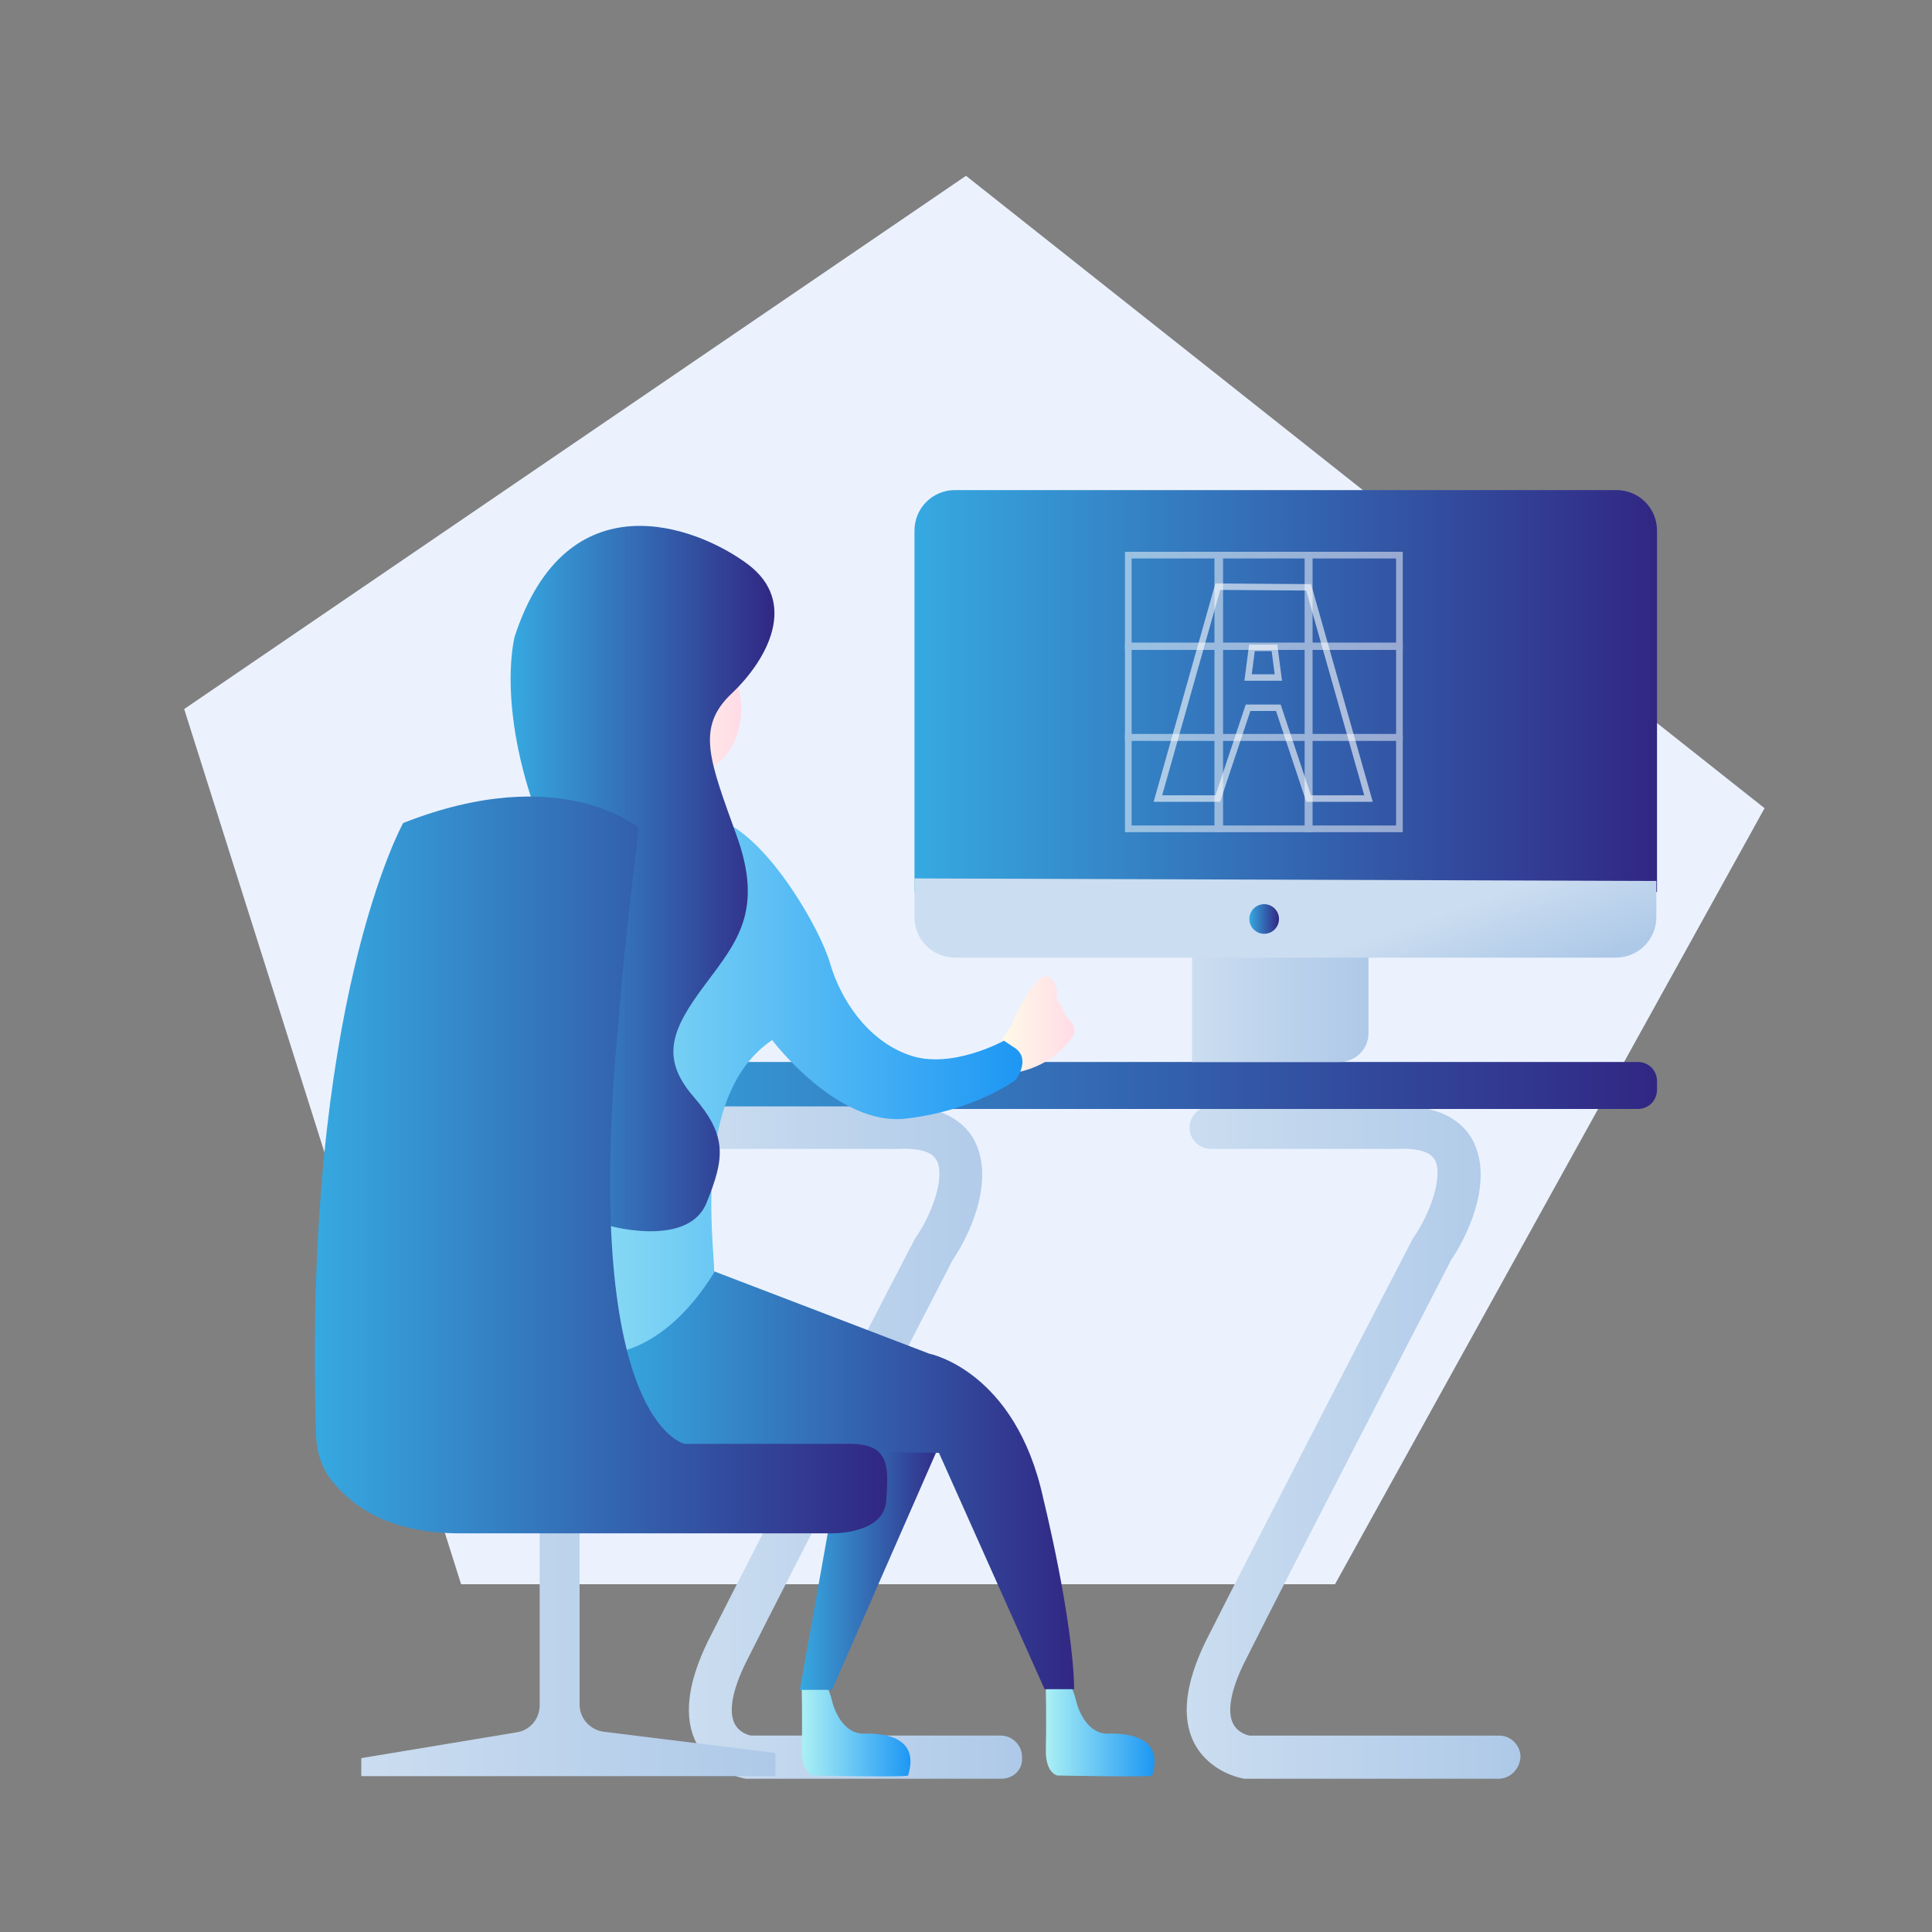 <?xml version="1.0" encoding="utf-8"?>
<!-- Generator: Adobe Illustrator 18.0.0, SVG Export Plug-In . SVG Version: 6.00 Build 0)  -->
<!DOCTYPE svg PUBLIC "-//W3C//DTD SVG 1.1//EN" "http://www.w3.org/Graphics/SVG/1.1/DTD/svg11.dtd">
<svg version="1.1" xmlns="http://www.w3.org/2000/svg" xmlns:xlink="http://www.w3.org/1999/xlink" x="0px" y="0px"
	 viewBox="0 0 300 300" enable-background="new 0 0 300 300" xml:space="preserve">
<rect x="0" y="0" width="300" height="300" fill="#808080" stroke="none"/>
<g id="Camada_1">
	<polygon fill="#EBF2FE" points="207.3,246 71.6,246 28.6,110.1 150,27.3 274,125.5 	"/>
	<g>
		
			<linearGradient id="SVGID_1_" gradientUnits="userSpaceOnUse" x1="491.193" y1="-297.015" x2="629.351" y2="-297.015" gradientTransform="matrix(0.375 0 0 -0.375 0 112.5)">
			<stop  offset="0" style="stop-color:#CBDDF0"/>
			<stop  offset="1" style="stop-color:#AEC9E8"/>
		</linearGradient>
		<path fill="url(#SVGID_1_)" d="M232.7,276.2h-39.1c-0.2,0-0.3,0-0.4,0c-0.5-0.1-5.2-0.9-7.7-5.4c-2.1-4-1.5-9.3,1.7-15.9
			c7.4-14.7,31.9-62.1,32.2-62.6c0.1-0.1,0.1-0.2,0.2-0.3c2.6-3.8,4.5-9.5,3.2-11.9c-0.9-1.6-3.7-1.8-5.9-1.7c0,0-0.1,0-0.2,0H188
			c-1.8,0-3.3-1.5-3.3-3.3c0-1.8,1.5-3.3,3.3-3.3h28.6c7.3-0.3,10.6,2.6,12,5.1c3.1,5.6,0.2,13.6-3.3,18.8
			c-1.6,3.2-24.9,48.1-32,62.3c-2.2,4.4-2.8,7.8-1.8,9.7c0.7,1.3,2,1.7,2.5,1.8h38.8c1.8,0,3.3,1.5,3.3,3.3
			C236,274.7,234.5,276.2,232.7,276.2z"/>
	</g>
	<g>
		
			<line fill="none" stroke="#FFFFFF" stroke-width="1.506" stroke-miterlimit="10" x1="-159.9" y1="275.6" x2="-220.9" y2="275.6"/>
		
			<line fill="none" stroke="#FFFFFF" stroke-width="1.506" stroke-miterlimit="10" x1="-159.9" y1="282.5" x2="-220.9" y2="282.5"/>
		
			<line fill="none" stroke="#FFFFFF" stroke-width="1.506" stroke-miterlimit="10" x1="-159.9" y1="289.4" x2="-220.9" y2="289.4"/>
		<ellipse fill="#EBF2FE" cx="-256.3" cy="137.3" rx="122" ry="123.8"/>
		<g>
			<g>
				<defs>
					<ellipse id="SVGID_2_" cx="-256.3" cy="137.3" rx="122" ry="123.8"/>
				</defs>
				<clipPath id="SVGID_3_">
					<use xlink:href="#SVGID_2_"  overflow="visible"/>
				</clipPath>
				<g clip-path="url(#SVGID_3_)">
					
						<linearGradient id="SVGID_4_" gradientUnits="userSpaceOnUse" x1="3169.14" y1="-68.855" x2="3227.279" y2="-68.855" gradientTransform="matrix(-0.375 0 0 -0.375 1044.915 112.5)">
						<stop  offset="0" style="stop-color:#FFF9E7"/>
						<stop  offset="1" style="stop-color:#FFDCE7"/>
					</linearGradient>
					<path fill="url(#SVGID_4_)" d="M-154.6,152.1c0,0,9.1,0.9,11.1-11.9c0-4.4-1.6-12.3-8.1-10.1c-1.6,0.6-1.6,0.6-1.6,0.6
						s1.5-6.3,0.5-6.6c-1-0.4-2.1-0.8-3.6,1.8s-6,10-6.7,11c-0.7,0.9-2.4,5.2-2.2,9.3C-165.1,150.4-160.8,154.3-154.6,152.1z"/>
					
						<linearGradient id="SVGID_5_" gradientUnits="userSpaceOnUse" x1="3506.015" y1="60.45" x2="3577.315" y2="60.45" gradientTransform="matrix(-0.375 0 0 -0.375 1044.915 112.5)">
						<stop  offset="0" style="stop-color:#FFF9E7"/>
						<stop  offset="1" style="stop-color:#FFDCE7"/>
					</linearGradient>
					<path fill="url(#SVGID_5_)" d="M-296.5,89.1c0,0,16.4-7.4,17.6-19.3c3.9,7.9,3.9,7.9,3.9,7.9s4.5,20.1,5.1,20.4
						c0.7,0.3-6.1,11.8-6.1,11.8L-296.5,89.1z"/>
					
						<linearGradient id="SVGID_6_" gradientUnits="userSpaceOnUse" x1="3337.708" y1="-122.915" x2="3652.769" y2="-122.915" gradientTransform="matrix(-0.375 0 0 -0.375 1044.915 112.5)">
						<stop  offset="0" style="stop-color:#36A9E1"/>
						<stop  offset="1" style="stop-color:#312783"/>
					</linearGradient>
					<path fill="url(#SVGID_6_)" d="M-271.6,107.4c0,0-10.4-12-12.1-19.6c-1.5-5.2,0-8.4,0-8.4s-25.4,8.4-39.5,51.6
						c-6.8,24.9,8.7,88.2,12.6,95.7c12.3,4.5,45.5,16.8,98.3,8c12.1-24.6,5.7-115.5-31.8-134.6
						C-250.1,105.9-254.4,111.6-271.6,107.4z"/>
					
						<linearGradient id="SVGID_7_" gradientUnits="userSpaceOnUse" x1="3469.507" y1="-488.111" x2="3621.982" y2="-488.111" gradientTransform="matrix(-0.375 0 0 -0.375 1044.915 112.5)">
						<stop  offset="0" style="stop-color:#36A9E1"/>
						<stop  offset="1" style="stop-color:#312783"/>
					</linearGradient>
					<path fill="url(#SVGID_7_)" d="M-292.9,321.6c0,0-4.2-62.9-15.3-81.6c-2.4-13.4-5.2-21.3-5.2-21.3s20.3,12.5,43.5,12.5
						c8,17.2,33.3,47.2-15.6,139.5c-6,3.6-9.7,0-9.7,0S-292.1,331.8-292.9,321.6z"/>
					
						<linearGradient id="SVGID_8_" gradientUnits="userSpaceOnUse" x1="3341.586" y1="-195.758" x2="3493.831" y2="-195.758" gradientTransform="matrix(-0.371 5.572500e-02 -5.572500e-02 -0.371 1027.604 29.905)">
						<stop  offset="0" style="stop-color:#36A9E1"/>
						<stop  offset="1" style="stop-color:#312783"/>
					</linearGradient>
					<path fill="url(#SVGID_8_)" d="M-233.2,320c0,0-13.3-61.6-27.1-78.3c-4.3-12.9-8.2-20.3-8.2-20.3s21.9,9.3,44.8,5.8
						c10.5,15.8,39.9,41.6,5.1,140.4c-5.5,4.4-9.6,1.5-9.6,1.5S-231,329.8-233.2,320z"/>
					
						<linearGradient id="SVGID_9_" gradientUnits="userSpaceOnUse" x1="3476.958" y1="156.65" x2="3619.675" y2="140.505" gradientTransform="matrix(-0.375 0 0 -0.375 1044.915 112.5)">
						<stop  offset="0" style="stop-color:#36A9E1"/>
						<stop  offset="1" style="stop-color:#312783"/>
					</linearGradient>
					<path fill="url(#SVGID_9_)" d="M-278.9,73.9c0,0-1.1-3.2-6.2-9.5c-5.1-6.3-11.6-9.3-4.9-17c6.7-7.8,22.9-17.3,40.5-2.8
						c1.7,1.7,1.4,10.5-5,10.3C-261,54.8-276,52.4-278.9,73.9z"/>
					
						<linearGradient id="SVGID_10_" gradientUnits="userSpaceOnUse" x1="3444.271" y1="148.936" x2="3542.84" y2="148.936" gradientTransform="matrix(-0.375 0 0 -0.375 1044.915 112.5)">
						<stop  offset="0" style="stop-color:#ABF0F4"/>
						<stop  offset="1" style="stop-color:#1D97F4"/>
					</linearGradient>
					<path fill="url(#SVGID_10_)" d="M-251.2,68.5c0,0,8.9-16.7,1.6-26.4c-5-4-7.6-4-7.6-4s-26-5-26.5,30.5c2.6,4,3.5,5.5,3.5,5.5
						S-261,79.9-251.2,68.5z"/>
					
						<linearGradient id="SVGID_11_" gradientUnits="userSpaceOnUse" x1="3203.34" y1="-69.008" x2="3417.44" y2="-69.008" gradientTransform="matrix(-0.375 0 0 -0.375 1044.915 112.5)">
						<stop  offset="0" style="stop-color:#36A9E1"/>
						<stop  offset="1" style="stop-color:#312783"/>
					</linearGradient>
					<path fill="url(#SVGID_11_)" d="M-164.4,141.2c0,0-23.6,15.5-49.8-14c-4-5.5-10.9-20.6-22.5-24c3.3,11.1,15.6,54.2,14.2,66.7
						c0,7.4,39.2,4.2,66.1-17.8C-156.4,152.1-165.1,153.7-164.4,141.2z"/>
					
						<linearGradient id="SVGID_12_" gradientUnits="userSpaceOnUse" x1="3502.24" y1="-101.832" x2="3675.959" y2="-101.832" gradientTransform="matrix(-0.375 0 0 -0.375 1044.915 112.5)">
						<stop  offset="0" style="stop-color:#36A9E1"/>
						<stop  offset="1" style="stop-color:#312783"/>
					</linearGradient>
					<path fill="url(#SVGID_12_)" d="M-269.9,162c0,0-13.4,36.5-36,40.3c-22.5,3.8-27-1.1-27.6-12.8c-0.6-11.8,0.1-56.5,19.9-84.3
						c7.7-7.9,27.1-14.7,33.2,9.1c0,0,3.3,12.9-4.2,24s-15,24.8-15,24.8s12.2-16.8,14.8-19.1c6.7-5.8,16.2-4.4,16.2-4.4
						S-283.6,151.5-269.9,162z"/>
					
						<linearGradient id="SVGID_13_" gradientUnits="userSpaceOnUse" x1="3459.44" y1="117.4" x2="3522.542" y2="117.4" gradientTransform="matrix(-0.375 0 0 -0.375 1044.915 112.5)">
						<stop  offset="0" style="stop-color:#FFF9E7"/>
						<stop  offset="1" style="stop-color:#FFDCE7"/>
					</linearGradient>
					<path fill="url(#SVGID_13_)" d="M-252.4,58.5c0,0-0.8,13.5,0,17.1c-12.5,4.9-17.2,5-17.2,5l-6-5.2c0,0-1.2-8.8,0.4-12.9
						c1.6-4.1,4.8-6.4,4.8-6.4S-264,59.7-252.4,58.5z"/>
					
						<linearGradient id="SVGID_14_" gradientUnits="userSpaceOnUse" x1="3441.258" y1="141.645" x2="3528.24" y2="141.645" gradientTransform="matrix(-0.375 0 0 -0.375 1044.915 112.5)">
						<stop  offset="0" style="stop-color:#36A9E1"/>
						<stop  offset="1" style="stop-color:#312783"/>
					</linearGradient>
					<path fill="url(#SVGID_14_)" d="M-250.6,58.5c0,0,5.7-2,5-7.5s-5-6.5-10-6.2c-5.1,0.4-21.9,6.5-22.5,29.1
						c1.3-3.3,2.1-9.2,4.3-11.4c2.2-2.2,3.2-6,3.3-7C-268.8,56.2-265,62.4-250.6,58.5z"/>
					
						<linearGradient id="SVGID_15_" gradientUnits="userSpaceOnUse" x1="3400.44" y1="53.429" x2="3530.299" y2="53.429" gradientTransform="matrix(-0.375 0 0 -0.375 1044.915 112.5)">
						<stop  offset="0" style="stop-color:#36A9E1"/>
						<stop  offset="1" style="stop-color:#312783"/>
					</linearGradient>
					<path fill="url(#SVGID_15_)" d="M-276.5,64.4c0,0-8.5,34.4,6,49.1c10.7,7.4,39.5,14.5,40.2-10.3c-1.7-4.4-8.2-6.8-12.1-10.8
						c-3.9-3.9-8.7-10.1-9.7-20.2c-0.4-1.4-2.3-1.1-3.3,0.8c-1.6,0.4-2.3,0.2-4.5-1.1c-2.2-1.2-5-2.3-7.2,0.3s-1.8,5.4-5.1,3.2
						C-275.5,73.4-276.5,67.2-276.5,64.4z"/>
				</g>
			</g>
		</g>
		<g>
			
				<linearGradient id="SVGID_16_" gradientUnits="userSpaceOnUse" x1="3296.44" y1="-306.75" x2="3568.54" y2="-306.75" gradientTransform="matrix(-0.375 0 0 -0.375 1044.915 112.5)">
				<stop  offset="0" style="stop-color:#D3F4F4"/>
				<stop  offset="1" style="stop-color:#60B0F4"/>
			</linearGradient>
			<path fill="url(#SVGID_16_)" d="M-275.7,294.6h84.5V160.5h-102V277C-293.3,286.8-285.4,294.6-275.7,294.6z"/>
			
				<linearGradient id="SVGID_17_" gradientUnits="userSpaceOnUse" x1="3440.218" y1="-524.031" x2="3281.154" y2="-405.704" gradientTransform="matrix(-0.375 0 0 -0.375 1044.915 112.5)">
				<stop  offset="0" style="stop-color:#60B0F4"/>
				<stop  offset="1" style="stop-color:#D3F4F4"/>
			</linearGradient>
			<path fill="url(#SVGID_17_)" d="M-275.8,294.6h101.2c9.9,0,17.9-8.1,17.9-18.1l0,0c0-0.6-0.5-1-1-1h-99c-0.3,0-0.6,0.2-0.7,0.5
				C-258.2,279.2-262.4,295.7-275.8,294.6z"/>
			
				<linearGradient id="SVGID_18_" gradientUnits="userSpaceOnUse" x1="3274.74" y1="-117.95" x2="3586.541" y2="-117.95" gradientTransform="matrix(-0.375 0 0 -0.375 1044.915 112.5)">
				<stop  offset="0" style="stop-color:#36A9E1"/>
				<stop  offset="1" style="stop-color:#312783"/>
			</linearGradient>
			<path fill="url(#SVGID_18_)" d="M-296.3,160.5h109.5c2.1,0,3.7-1.6,3.7-3.7v0c0-2.1-1.7-3.7-3.7-3.7h-109.5
				c-2.1,0-3.7,1.6-3.7,3.7v0C-300.1,158.8-298.4,160.5-296.3,160.5z"/>
			
				<linearGradient id="SVGID_19_" gradientUnits="userSpaceOnUse" x1="3469.901" y1="-102.49" x2="3525.391" y2="-102.49" gradientTransform="matrix(-0.375 0 0 -0.375 1044.915 112.5)">
				<stop  offset="0" style="stop-color:#FFF9E7"/>
				<stop  offset="1" style="stop-color:#FFDCE7"/>
			</linearGradient>
			<path fill="url(#SVGID_19_)" d="M-275.5,143.5c0,0,4.5-5.8,10.3-3.1c5.8,2.7,10.5,6,8.4,16.3c-1.9,5.1-2.4,6.5-3.1,4.7
				c-0.7-1.7-1-5.2-1.8-6.3c-0.8-1.1-15.1,0.8-15.3-3.5S-275.5,143.5-275.5,143.5z"/>
		</g>
		<line fill="none" stroke="#FFFFFF" stroke-width="1.65" stroke-miterlimit="10" x1="-208.2" y1="253.5" x2="-275" y2="253.5"/>
		<g>
			
				<line opacity="0.5" fill="none" stroke="#FFFFFF" stroke-width="1.656" stroke-miterlimit="10" enable-background="new    " x1="-267.6" y1="185.2" x2="-267.6" y2="253.8"/>
			
				<line opacity="0.5" fill="none" stroke="#FFFFFF" stroke-width="1.656" stroke-miterlimit="10" enable-background="new    " x1="-260.2" y1="185.2" x2="-260.2" y2="253.8"/>
			
				<line opacity="0.5" fill="none" stroke="#FFFFFF" stroke-width="1.656" stroke-miterlimit="10" enable-background="new    " x1="-275" y1="185.2" x2="-275" y2="253.8"/>
			
				<line opacity="0.5" fill="none" stroke="#FFFFFF" stroke-width="1.656" stroke-miterlimit="10" enable-background="new    " x1="-252.8" y1="185.2" x2="-252.8" y2="253.8"/>
			
				<line opacity="0.5" fill="none" stroke="#FFFFFF" stroke-width="1.656" stroke-miterlimit="10" enable-background="new    " x1="-245.3" y1="185.2" x2="-245.3" y2="253.8"/>
			
				<line opacity="0.5" fill="none" stroke="#FFFFFF" stroke-width="1.656" stroke-miterlimit="10" enable-background="new    " x1="-237.9" y1="185.2" x2="-237.9" y2="253.8"/>
			
				<line opacity="0.5" fill="none" stroke="#FFFFFF" stroke-width="1.656" stroke-miterlimit="10" enable-background="new    " x1="-230.4" y1="185.2" x2="-230.4" y2="253.8"/>
			
				<line opacity="0.5" fill="none" stroke="#FFFFFF" stroke-width="1.656" stroke-miterlimit="10" enable-background="new    " x1="-223" y1="185.2" x2="-223" y2="253.8"/>
			
				<line opacity="0.5" fill="none" stroke="#FFFFFF" stroke-width="1.656" stroke-miterlimit="10" enable-background="new    " x1="-215.6" y1="185.2" x2="-215.6" y2="253.8"/>
			
				<line opacity="0.5" fill="none" stroke="#FFFFFF" stroke-width="1.656" stroke-miterlimit="10" enable-background="new    " x1="-208.2" y1="185.2" x2="-208.2" y2="253.8"/>
			
				<line opacity="0.5" fill="none" stroke="#FFFFFF" stroke-width="1.65" stroke-miterlimit="10" enable-background="new    " x1="-208.2" y1="215.8" x2="-275" y2="215.8"/>
			
				<line opacity="0.5" fill="none" stroke="#FFFFFF" stroke-width="1.65" stroke-miterlimit="10" enable-background="new    " x1="-208.2" y1="223.3" x2="-275" y2="223.3"/>
			
				<line opacity="0.5" fill="none" stroke="#FFFFFF" stroke-width="1.65" stroke-miterlimit="10" enable-background="new    " x1="-208.2" y1="208.3" x2="-275" y2="208.3"/>
			
				<line opacity="0.5" fill="none" stroke="#FFFFFF" stroke-width="1.65" stroke-miterlimit="10" enable-background="new    " x1="-208.2" y1="200.7" x2="-275" y2="200.7"/>
			
				<line opacity="0.5" fill="none" stroke="#FFFFFF" stroke-width="1.65" stroke-miterlimit="10" enable-background="new    " x1="-208.2" y1="193" x2="-275" y2="193"/>
			<path opacity="0.5" fill="none" stroke="#FFFFFF" stroke-width="1.65" stroke-miterlimit="10" enable-background="new    " d="
				M-275,193"/>
			<path opacity="0.5" fill="none" stroke="#FFFFFF" stroke-width="1.65" stroke-miterlimit="10" enable-background="new    " d="
				M-208.2,193"/>
			
				<line opacity="0.5" fill="none" stroke="#FFFFFF" stroke-width="1.65" stroke-miterlimit="10" enable-background="new    " x1="-208.2" y1="185.3" x2="-275" y2="185.3"/>
			
				<line opacity="0.5" fill="none" stroke="#FFFFFF" stroke-width="1.65" stroke-miterlimit="10" enable-background="new    " x1="-208.2" y1="230.9" x2="-275" y2="230.9"/>
			
				<line opacity="0.5" fill="none" stroke="#FFFFFF" stroke-width="1.65" stroke-miterlimit="10" enable-background="new    " x1="-208.2" y1="238.4" x2="-275" y2="238.4"/>
			
				<line opacity="0.5" fill="none" stroke="#FFFFFF" stroke-width="1.65" stroke-miterlimit="10" enable-background="new    " x1="-208.2" y1="246" x2="-275" y2="246"/>
			<g opacity="0.5">
				
					<polygon opacity="0.6" fill="none" stroke="#FFFFFF" stroke-width="5.822" stroke-miterlimit="10" enable-background="new    " points="
					-267.6,246 -252.8,193 -230.4,193.2 -215.6,246 -230.4,246 -237.9,223.3 -245.3,223.3 -252.8,246 				"/>
				
					<polygon opacity="0.6" fill="none" stroke="#FFFFFF" stroke-width="5.822" stroke-miterlimit="10" enable-background="new    " points="
					-245.3,215.8 -244.4,208.3 -238.8,208.3 -237.9,215.8 				"/>
			</g>
		</g>
		<g>
			
				<line opacity="0.5" fill="none" stroke="#FFFFFF" stroke-width="1.656" stroke-miterlimit="10" enable-background="new    " x1="-267.6" y1="185.2" x2="-267.6" y2="253.8"/>
			
				<line opacity="0.5" fill="none" stroke="#FFFFFF" stroke-width="1.656" stroke-miterlimit="10" enable-background="new    " x1="-260.2" y1="185.2" x2="-260.2" y2="253.8"/>
			
				<line opacity="0.5" fill="none" stroke="#FFFFFF" stroke-width="1.656" stroke-miterlimit="10" enable-background="new    " x1="-275" y1="185.2" x2="-275" y2="253.8"/>
			
				<line opacity="0.5" fill="none" stroke="#FFFFFF" stroke-width="1.656" stroke-miterlimit="10" enable-background="new    " x1="-252.8" y1="185.2" x2="-252.8" y2="253.8"/>
			
				<line opacity="0.5" fill="none" stroke="#FFFFFF" stroke-width="1.656" stroke-miterlimit="10" enable-background="new    " x1="-245.3" y1="185.2" x2="-245.3" y2="253.8"/>
			
				<line opacity="0.5" fill="none" stroke="#FFFFFF" stroke-width="1.656" stroke-miterlimit="10" enable-background="new    " x1="-237.9" y1="185.2" x2="-237.9" y2="253.8"/>
			
				<line opacity="0.5" fill="none" stroke="#FFFFFF" stroke-width="1.656" stroke-miterlimit="10" enable-background="new    " x1="-230.4" y1="185.2" x2="-230.4" y2="253.8"/>
			
				<line opacity="0.5" fill="none" stroke="#FFFFFF" stroke-width="1.656" stroke-miterlimit="10" enable-background="new    " x1="-223" y1="185.2" x2="-223" y2="253.8"/>
			
				<line opacity="0.5" fill="none" stroke="#FFFFFF" stroke-width="1.656" stroke-miterlimit="10" enable-background="new    " x1="-215.6" y1="185.2" x2="-215.6" y2="253.8"/>
			
				<line opacity="0.5" fill="none" stroke="#FFFFFF" stroke-width="1.656" stroke-miterlimit="10" enable-background="new    " x1="-208.2" y1="185.2" x2="-208.2" y2="253.8"/>
			
				<line opacity="0.5" fill="none" stroke="#FFFFFF" stroke-width="1.65" stroke-miterlimit="10" enable-background="new    " x1="-208.2" y1="215.8" x2="-275" y2="215.8"/>
			
				<line opacity="0.5" fill="none" stroke="#FFFFFF" stroke-width="1.65" stroke-miterlimit="10" enable-background="new    " x1="-208.2" y1="223.3" x2="-275" y2="223.3"/>
			
				<line opacity="0.5" fill="none" stroke="#FFFFFF" stroke-width="1.65" stroke-miterlimit="10" enable-background="new    " x1="-208.2" y1="208.3" x2="-275" y2="208.3"/>
			
				<line opacity="0.5" fill="none" stroke="#FFFFFF" stroke-width="1.65" stroke-miterlimit="10" enable-background="new    " x1="-208.2" y1="200.7" x2="-275" y2="200.7"/>
			
				<line opacity="0.5" fill="none" stroke="#FFFFFF" stroke-width="1.65" stroke-miterlimit="10" enable-background="new    " x1="-208.2" y1="193" x2="-275" y2="193"/>
			<path opacity="0.5" fill="none" stroke="#FFFFFF" stroke-width="1.65" stroke-miterlimit="10" enable-background="new    " d="
				M-275,193"/>
			<path opacity="0.5" fill="none" stroke="#FFFFFF" stroke-width="1.65" stroke-miterlimit="10" enable-background="new    " d="
				M-208.2,193"/>
			
				<line opacity="0.5" fill="none" stroke="#FFFFFF" stroke-width="1.65" stroke-miterlimit="10" enable-background="new    " x1="-208.2" y1="185.3" x2="-275" y2="185.3"/>
			
				<line opacity="0.5" fill="none" stroke="#FFFFFF" stroke-width="1.65" stroke-miterlimit="10" enable-background="new    " x1="-208.2" y1="230.9" x2="-275" y2="230.9"/>
			
				<line opacity="0.5" fill="none" stroke="#FFFFFF" stroke-width="1.65" stroke-miterlimit="10" enable-background="new    " x1="-208.2" y1="238.4" x2="-275" y2="238.4"/>
			
				<line opacity="0.5" fill="none" stroke="#FFFFFF" stroke-width="1.65" stroke-miterlimit="10" enable-background="new    " x1="-208.2" y1="246" x2="-275" y2="246"/>
			<g opacity="0.5">
				
					<polygon opacity="0.6" fill="none" stroke="#FFFFFF" stroke-width="5.822" stroke-miterlimit="10" enable-background="new    " points="
					-267.6,246 -252.8,193 -230.4,193.2 -215.6,246 -230.4,246 -237.9,223.3 -245.3,223.3 -252.8,246 				"/>
				
					<polygon opacity="0.6" fill="none" stroke="#FFFFFF" stroke-width="5.822" stroke-miterlimit="10" enable-background="new    " points="
					-245.3,215.8 -244.4,208.3 -238.8,208.3 -237.9,215.8 				"/>
			</g>
		</g>
	</g>
	
		<linearGradient id="SVGID_20_" gradientUnits="userSpaceOnUse" x1="229.4" y1="-149.5" x2="686" y2="-149.5" gradientTransform="matrix(0.375 0 0 -0.375 0 112.5)">
		<stop  offset="0" style="stop-color:#36A9E1"/>
		<stop  offset="1" style="stop-color:#312783"/>
	</linearGradient>
	<path fill="url(#SVGID_20_)" d="M86,164.9h168.3c1.7,0,3,1.3,3,3v1.3c0,1.7-1.3,3-3,3H86V164.9z"/>
	
		<linearGradient id="SVGID_21_" gradientUnits="userSpaceOnUse" x1="415.3" y1="-124.25" x2="444.931" y2="-124.25" gradientTransform="matrix(0.375 0 0 -0.375 0 112.5)">
		<stop  offset="0" style="stop-color:#FFF9E7"/>
		<stop  offset="1" style="stop-color:#FFDCE7"/>
	</linearGradient>
	<path fill="url(#SVGID_21_)" d="M155.7,161.2c0.2-0.5,1-0.9,1.8-3s3.5-6.6,4.8-6.6s2,1.9,1.8,2.9s0.4,1.1,0.8,1.9s0.4,1.2,0.7,1.5
		c0.3,0.3,1.5,1.3,1.2,2.5c-0.3,1.1-3.3,5-8.8,6.1C156.1,164,155.7,161.2,155.7,161.2z"/>
	
		<linearGradient id="SVGID_22_" gradientUnits="userSpaceOnUse" x1="493.6" y1="-114.25" x2="566.6" y2="-114.25" gradientTransform="matrix(0.375 0 0 -0.375 0 112.5)">
		<stop  offset="0" style="stop-color:#CBDDF0"/>
		<stop  offset="1" style="stop-color:#AEC9E8"/>
	</linearGradient>
	<path fill="url(#SVGID_22_)" d="M208,164.9h-22.9v-19.2h27.4v14.7C212.5,162.9,210.5,164.9,208,164.9z"/>
	<g>
		
			<linearGradient id="SVGID_23_" gradientUnits="userSpaceOnUse" x1="285.393" y1="-297.015" x2="423.549" y2="-297.015" gradientTransform="matrix(0.375 0 0 -0.375 0 112.5)">
			<stop  offset="0" style="stop-color:#CBDDF0"/>
			<stop  offset="1" style="stop-color:#AEC9E8"/>
		</linearGradient>
		<path fill="url(#SVGID_23_)" d="M155.5,276.2h-39.2c-0.2,0-0.3,0-0.5,0c-0.5-0.1-5.2-0.9-7.6-5.4c-2.1-4-1.5-9.3,1.7-15.9
			c7.4-14.7,31.9-62.1,32.2-62.6c0.1-0.1,0.1-0.2,0.2-0.3c2.6-3.8,4.5-9.5,3.1-11.9c-0.9-1.6-3.7-1.8-5.9-1.7c0,0-0.1,0-0.2,0h-28.7
			c-1.8,0-3.3-1.5-3.3-3.3c0-1.8,1.5-3.3,3.3-3.3h28.6c7.3-0.3,10.6,2.6,12,5.1c3.1,5.6,0.2,13.6-3.3,18.8
			c-1.6,3.2-24.9,48.1-32,62.3c-2.2,4.4-2.8,7.8-1.8,9.7c0.7,1.3,2,1.7,2.5,1.8h38.8c1.8,0,3.3,1.5,3.3,3.3
			C158.9,274.7,157.4,276.2,155.5,276.2z"/>
	</g>
	
		<linearGradient id="SVGID_24_" gradientUnits="userSpaceOnUse" x1="149.6" y1="-377.85" x2="321" y2="-377.85" gradientTransform="matrix(0.375 0 0 -0.375 0 112.5)">
		<stop  offset="0" style="stop-color:#CBDDF0"/>
		<stop  offset="1" style="stop-color:#AEC9E8"/>
	</linearGradient>
	<path fill="url(#SVGID_24_)" d="M56.1,275.8v-2.8l24.1-4c2.1-0.3,3.6-2.1,3.6-4.2v-32.3h6.2v32.2c0,2.1,1.6,3.9,3.7,4.2l26.7,3.3
		v3.6H56.1z"/>
	
		<linearGradient id="SVGID_25_" gradientUnits="userSpaceOnUse" x1="332.021" y1="-415.955" x2="377.017" y2="-415.955" gradientTransform="matrix(0.375 0 0 -0.375 0 112.5)">
		<stop  offset="0" style="stop-color:#ABF0F4"/>
		<stop  offset="1" style="stop-color:#1D97F4"/>
	</linearGradient>
	<path fill="url(#SVGID_25_)" d="M141,275.7c-0.1,0.3-14.7,0-14.7,0s-1.9-0.3-1.8-4.1c0.1-3.8,0-9.3,0-9.3l3.4-1.2
		c0,0,0.8,0.9,1.3,3c0.5,2.1,2.1,5.2,5,5.1C137.2,269.1,142.9,269.7,141,275.7z"/>
	
		<linearGradient id="SVGID_26_" gradientUnits="userSpaceOnUse" x1="432.998" y1="-415.955" x2="477.994" y2="-415.955" gradientTransform="matrix(0.375 0 0 -0.375 0 112.5)">
		<stop  offset="0" style="stop-color:#ABF0F4"/>
		<stop  offset="1" style="stop-color:#1D97F4"/>
	</linearGradient>
	<path fill="url(#SVGID_26_)" d="M178.9,275.7c-0.1,0.3-14.7,0-14.7,0s-1.9-0.3-1.8-4.1c0.1-3.8,0-9.3,0-9.3l3.4-1.2
		c0,0,0.8,0.9,1.3,3c0.5,2.1,2.1,5.2,5,5.1C175.1,269.1,180.8,269.7,178.9,275.7z"/>
	
		<linearGradient id="SVGID_27_" gradientUnits="userSpaceOnUse" x1="331.2" y1="-343.55" x2="390.823" y2="-343.55" gradientTransform="matrix(0.375 0 0 -0.375 0 112.5)">
		<stop  offset="0" style="stop-color:#36A9E1"/>
		<stop  offset="1" style="stop-color:#312783"/>
	</linearGradient>
	<polygon fill="url(#SVGID_27_)" points="146.6,222.7 129.2,262.4 124.2,262.4 131.7,220.3 	"/>
	
		<linearGradient id="SVGID_28_" gradientUnits="userSpaceOnUse" x1="250.722" y1="-311.25" x2="445" y2="-311.25" gradientTransform="matrix(0.375 0 0 -0.375 0 112.5)">
		<stop  offset="0" style="stop-color:#36A9E1"/>
		<stop  offset="1" style="stop-color:#312783"/>
	</linearGradient>
	<path fill="url(#SVGID_28_)" d="M107.2,196l37.1,14.2c0,0,13.4,2.6,17.7,22.5c0,0,4.6,18.5,4.8,29.6c-4.6,0-4.6,0-4.6,0l-16.4-36.7
		c0,0-39.7-0.4-48.3-2.1C94.2,216.5,88.4,206.1,107.2,196z"/>
	
		<linearGradient id="SVGID_29_" gradientUnits="userSpaceOnUse" x1="266.155" y1="6.3" x2="307.031" y2="6.3" gradientTransform="matrix(0.375 0 0 -0.375 0 112.5)">
		<stop  offset="0" style="stop-color:#FFF9E7"/>
		<stop  offset="1" style="stop-color:#FFDCE7"/>
	</linearGradient>
	<ellipse fill="url(#SVGID_29_)" cx="107.5" cy="110.1" rx="7.6" ry="9.9"/>
	
		<linearGradient id="SVGID_30_" gradientUnits="userSpaceOnUse" x1="190.903" y1="-147.721" x2="423.389" y2="-147.721" gradientTransform="matrix(0.375 0 0 -0.375 0 112.5)">
		<stop  offset="0" style="stop-color:#ABF0F4"/>
		<stop  offset="1" style="stop-color:#1D97F4"/>
	</linearGradient>
	<path fill="url(#SVGID_30_)" d="M93.8,210.2c0,0,8.9,0.6,17.1-12.6c0-4.8-3.5-27.7,9-36.1c0,0,10.1,13.4,20.7,12.2
		c10.7-1.2,17.1-6,17.1-6s2.4-3.1,0-4.9c-1.8-1.2-1.8-1.2-1.8-1.2s-8.3,4.6-14.8,2.2c-6.5-2.3-10.6-8.7-12.2-14.2
		c-1.6-5.5-9.3-18.7-16.3-21.9c0,0-24.3-7-35.2,4.2c-7.3,22.7-9.5,60.4,3.9,78.3C89.1,210.2,93.8,210.2,93.8,210.2z"/>
	<g>
		
			<linearGradient id="SVGID_31_" gradientUnits="userSpaceOnUse" x1="378.7" y1="13.95" x2="686" y2="13.95" gradientTransform="matrix(0.375 0 0 -0.375 0 112.5)">
			<stop  offset="0" style="stop-color:#36A9E1"/>
			<stop  offset="1" style="stop-color:#312783"/>
		</linearGradient>
		<path fill="url(#SVGID_31_)" d="M142,138.5V82.4c0-3.5,2.8-6.3,6.3-6.3H251c3.5,0,6.3,2.8,6.3,6.3v56.1H142z"/>
		
			<linearGradient id="SVGID_32_" gradientUnits="userSpaceOnUse" x1="540.992" y1="-98.159" x2="553.662" y2="-133.933" gradientTransform="matrix(0.375 0 0 -0.375 0 112.5)">
			<stop  offset="0" style="stop-color:#CBDDF0"/>
			<stop  offset="1" style="stop-color:#AEC9E8"/>
		</linearGradient>
		<path fill="url(#SVGID_32_)" d="M257.2,136.8v5.6c0,3.5-2.8,6.3-6.3,6.3H148.3c-3.5,0-6.3-2.8-6.3-6.3v-6L257.2,136.8z"/>
		
			<linearGradient id="SVGID_33_" gradientUnits="userSpaceOnUse" x1="517.244" y1="-80.6" x2="529.541" y2="-80.6" gradientTransform="matrix(0.375 0 0 -0.375 0 112.5)">
			<stop  offset="0" style="stop-color:#36A9E1"/>
			<stop  offset="1" style="stop-color:#312783"/>
		</linearGradient>
		<circle fill="url(#SVGID_33_)" cx="196.3" cy="142.7" r="2.3"/>
	</g>
	
		<linearGradient id="SVGID_34_" gradientUnits="userSpaceOnUse" x1="211.375" y1="-63.656" x2="321.006" y2="-63.656" gradientTransform="matrix(0.375 0 0 -0.375 0 112.5)">
		<stop  offset="0" style="stop-color:#36A9E1"/>
		<stop  offset="1" style="stop-color:#312783"/>
	</linearGradient>
	<path fill="url(#SVGID_34_)" d="M94.9,190.4c0,0,12,3.3,14.8-3.6s3.3-10.4-2-16.5c-5.3-6.1-3.3-10.6,1.7-17.3s9.2-11.5,5-23.2
		c-4.2-11.7-6.4-16.8-0.8-22.1c5.6-5.3,10.4-14.2,2.5-20.1S88,74,79.9,98.9c-1.4,6.4-1.1,21,8.7,39.1s-3.6,35.5-1.9,42.8
		S94.9,190.4,94.9,190.4z"/>
	
		<linearGradient id="SVGID_35_" gradientUnits="userSpaceOnUse" x1="130.149" y1="-182.453" x2="367.213" y2="-182.453" gradientTransform="matrix(0.375 0 0 -0.375 0 112.5)">
		<stop  offset="0" style="stop-color:#36A9E1"/>
		<stop  offset="1" style="stop-color:#312783"/>
	</linearGradient>
	<path fill="url(#SVGID_35_)" d="M62.6,127.8c0,0-15.7,28.2-13.5,95.4c0.1,2.4,0.9,4.8,2.4,6.7c3.7,4.6,9.6,8.2,20.1,8.2
		c13.1,0,57.2,0,57.2,0s8.4,0.3,8.8-5c0.4-5.3,0.6-8.9-5.6-8.9s-6.1,0-6.1,0h-19.6c0,0-16.3-3.3-10.2-66.2
		c0.8-11.5,3.1-29.4,3.1-29.4S87.2,118.1,62.6,127.8z"/>
	<polygon fill="#EBF2FE" points="528.9,245.7 395.7,205.9 367.7,65.8 576.4,27.3 	"/>
	<path fill="none" stroke="#FFFFFF" stroke-width="1.435" stroke-miterlimit="10" d="M499.8,263.5"/>
	<path fill="none" stroke="#FFFFFF" stroke-width="1.435" stroke-miterlimit="10" d="M558,263.5"/>
	<path fill="none" stroke="#FFFFFF" stroke-width="1.435" stroke-miterlimit="10" d="M499.8,270.1"/>
	<path fill="none" stroke="#FFFFFF" stroke-width="1.435" stroke-miterlimit="10" d="M558,270.1"/>
	<path fill="none" stroke="#FFFFFF" stroke-width="1.435" stroke-miterlimit="10" d="M499.8,276.7"/>
	<path fill="none" stroke="#FFFFFF" stroke-width="1.435" stroke-miterlimit="10" d="M558,276.7"/>
	<path fill="none" stroke="#FFFFFF" stroke-width="1.338" stroke-miterlimit="10" d="M452,245.5"/>
	<path fill="none" stroke="#FFFFFF" stroke-width="1.338" stroke-miterlimit="10" d="M506.2,245.5"/>
	<g>
		<defs>
			<polygon id="SVGID_36_" points="528.9,245.7 395.7,205.9 367.7,65.8 590.9,67 			"/>
		</defs>
		<clipPath id="SVGID_37_">
			<use xlink:href="#SVGID_36_"  overflow="visible"/>
		</clipPath>
		<g clip-path="url(#SVGID_37_)">
			
				<linearGradient id="SVGID_38_" gradientUnits="userSpaceOnUse" x1="1296.739" y1="-105.772" x2="1343.87" y2="-105.772" gradientTransform="matrix(-0.375 0 0 -0.375 1044.915 112.5)">
				<stop  offset="0" style="stop-color:#FFF9E7"/>
				<stop  offset="1" style="stop-color:#FFDCE7"/>
			</linearGradient>
			<path fill="url(#SVGID_38_)" d="M549.6,163.4c0,0,7.3,0.7,9-9.6c0-3.6-1.3-10-6.6-8.2c-1.3,0.5-1.3,0.5-1.3,0.5s1.2-5.1,0.4-5.4
				c-0.8-0.3-1.7-0.6-3,1.5c-1.2,2.1-4.9,8.1-5.4,8.9s-1.9,4.2-1.8,7.5C541.1,162,544.6,165.1,549.6,163.4z"/>
			
				<linearGradient id="SVGID_39_" gradientUnits="userSpaceOnUse" x1="1569.834" y1="-0.9" x2="1627.628" y2="-0.9" gradientTransform="matrix(-0.375 0 0 -0.375 1044.915 112.5)">
				<stop  offset="0" style="stop-color:#FFF9E7"/>
				<stop  offset="1" style="stop-color:#FFDCE7"/>
			</linearGradient>
			<path fill="url(#SVGID_39_)" d="M434.6,112.2c0,0,13.3-6,14.3-15.6c3.2,6.4,3.2,6.4,3.2,6.4s3.6,16.3,4.2,16.5
				c0.5,0.2-5,9.6-5,9.6L434.6,112.2z"/>
			
				<linearGradient id="SVGID_40_" gradientUnits="userSpaceOnUse" x1="1433.502" y1="-149.617" x2="1688.91" y2="-149.617" gradientTransform="matrix(-0.375 0 0 -0.375 1044.915 112.5)">
				<stop  offset="0" style="stop-color:#36A9E1"/>
				<stop  offset="1" style="stop-color:#312783"/>
			</linearGradient>
			<path fill="url(#SVGID_40_)" d="M454.8,127.1c0,0-8.4-9.8-9.8-15.9c-1.2-4.2,0-6.8,0-6.8s-20.6,6.8-32,41.8
				c-5.5,20.2,7.1,71.5,10.2,77.6c10,3.7,36.9,13.7,79.7,6.5c9.8-19.9,4.6-93.6-25.8-109.1C472.2,125.9,468.7,130.5,454.8,127.1z"/>
			
				<linearGradient id="SVGID_41_" gradientUnits="userSpaceOnUse" x1="1540.34" y1="-445.761" x2="1664.028" y2="-445.761" gradientTransform="matrix(-0.375 0 0 -0.375 1044.915 112.5)">
				<stop  offset="0" style="stop-color:#36A9E1"/>
				<stop  offset="1" style="stop-color:#312783"/>
			</linearGradient>
			<path fill="url(#SVGID_41_)" d="M437.5,300.8c0,0-3.4-51-12.4-66.1c-1.9-10.8-4.2-17.3-4.2-17.3s16.5,10.1,35.2,10.1
				c6.5,13.9,27,38.2-12.6,113.1c-4.9,2.9-7.8,0-7.8,0S438.2,309,437.5,300.8z"/>
			
				<linearGradient id="SVGID_42_" gradientUnits="userSpaceOnUse" x1="1455.66" y1="-439.678" x2="1579.07" y2="-439.678" gradientTransform="matrix(-0.371 5.572500e-02 -5.572500e-02 -0.371 1027.604 29.905)">
				<stop  offset="0" style="stop-color:#36A9E1"/>
				<stop  offset="1" style="stop-color:#312783"/>
			</linearGradient>
			<path fill="url(#SVGID_42_)" d="M485.9,299.4c0,0-10.8-49.9-21.9-63.5c-3.5-10.4-6.7-16.5-6.7-16.5s17.7,7.5,36.3,4.7
				c8.5,12.8,32.3,33.7,4.1,113.8c-4.4,3.6-7.8,1.2-7.8,1.2S487.7,307.4,485.9,299.4z"/>
			
				<linearGradient id="SVGID_43_" gradientUnits="userSpaceOnUse" x1="1546.309" y1="77.035" x2="1662.005" y2="63.947" gradientTransform="matrix(-0.375 0 0 -0.375 1044.915 112.5)">
				<stop  offset="0" style="stop-color:#36A9E1"/>
				<stop  offset="1" style="stop-color:#312783"/>
			</linearGradient>
			<path fill="url(#SVGID_43_)" d="M448.8,100c0,0-0.9-2.6-5-7.7s-9.4-7.5-4-13.8c5.4-6.3,18.6-14,32.8-2.2c1.3,1.4,1.1,8.5-4.1,8.4
				C463.4,84.4,451.2,82.5,448.8,100z"/>
			
				<linearGradient id="SVGID_44_" gradientUnits="userSpaceOnUse" x1="1519.855" y1="70.814" x2="1599.828" y2="70.814" gradientTransform="matrix(-0.375 0 0 -0.375 1044.915 112.5)">
				<stop  offset="0" style="stop-color:#ABF0F4"/>
				<stop  offset="1" style="stop-color:#1D97F4"/>
			</linearGradient>
			<path fill="url(#SVGID_44_)" d="M471.3,95.6c0,0,7.2-13.5,1.3-21.4c-4.1-3.3-6.2-3.3-6.2-3.3s-21-4.1-21.5,24.7
				c2.1,3.2,2.8,4.4,2.8,4.4S463.4,104.9,471.3,95.6z"/>
			
				<linearGradient id="SVGID_45_" gradientUnits="userSpaceOnUse" x1="1324.727" y1="-105.842" x2="1498.228" y2="-105.842" gradientTransform="matrix(-0.375 0 0 -0.375 1044.915 112.5)">
				<stop  offset="0" style="stop-color:#36A9E1"/>
				<stop  offset="1" style="stop-color:#312783"/>
			</linearGradient>
			<path fill="url(#SVGID_45_)" d="M541.4,154.4c0,0-18.8,12.6-40.1-11.3c-3.2-4.5-8.9-16.7-18.3-19.4c2.7,9,12.7,43.9,11.5,54.1
				c0,6,31.8,3.4,53.6-14.4C548.2,163.4,540.8,164.6,541.4,154.4z"/>
			
				<linearGradient id="SVGID_46_" gradientUnits="userSpaceOnUse" x1="1566.828" y1="-131.653" x2="1707.584" y2="-131.653" gradientTransform="matrix(-0.375 0 0 -0.375 1044.915 112.5)">
				<stop  offset="0" style="stop-color:#36A9E1"/>
				<stop  offset="1" style="stop-color:#312783"/>
			</linearGradient>
			<path fill="url(#SVGID_46_)" d="M456.2,171.4c0,0-10.9,29.6-29.1,32.7c-18.3,3-21.9-0.8-22.4-10.4c-0.5-9.6,0-45.8,16.1-68.3
				c6-9.4,23.3-10.4,26.9,7.4c0,0,2.7,10.5-3.4,19.5c-6.1,9-12.1,20.1-12.1,20.1s9.9-13.6,12-15.4c5.4-4.8,13.2-3.6,13.2-3.6
				S445.1,162.9,456.2,171.4z"/>
			
				<linearGradient id="SVGID_47_" gradientUnits="userSpaceOnUse" x1="1532.128" y1="45.25" x2="1583.248" y2="45.25" gradientTransform="matrix(-0.375 0 0 -0.375 1044.915 112.5)">
				<stop  offset="0" style="stop-color:#FFF9E7"/>
				<stop  offset="1" style="stop-color:#FFDCE7"/>
			</linearGradient>
			<path fill="url(#SVGID_47_)" d="M470.4,87.5c0,0-0.6,10.9,0,13.9c-10.1,4-14,4.1-14,4.1l-4.9-4.2c0,0-0.9-7.2,0.3-10.5
				c1.3-3.3,3.9-5.2,3.9-5.2S461,88.4,470.4,87.5z"/>
			
				<linearGradient id="SVGID_48_" gradientUnits="userSpaceOnUse" x1="1517.384" y1="64.875" x2="1587.828" y2="64.875" gradientTransform="matrix(-0.375 0 0 -0.375 1044.915 112.5)">
				<stop  offset="0" style="stop-color:#36A9E1"/>
				<stop  offset="1" style="stop-color:#312783"/>
			</linearGradient>
			<path fill="url(#SVGID_48_)" d="M471.8,87.5c0,0,4.6-1.6,4-6.1s-4-5.3-8.1-5S450,81.7,449.5,100c1.1-2.6,1.7-7.4,3.5-9.2
				s2.6-4.9,2.7-5.7C457,85.6,460.2,90.7,471.8,87.5z"/>
			
				<linearGradient id="SVGID_49_" gradientUnits="userSpaceOnUse" x1="1484.228" y1="-6.589" x2="1589.529" y2="-6.589" gradientTransform="matrix(-0.375 0 0 -0.375 1044.915 112.5)">
				<stop  offset="0" style="stop-color:#36A9E1"/>
				<stop  offset="1" style="stop-color:#312783"/>
			</linearGradient>
			<path fill="url(#SVGID_49_)" d="M450.8,92.2c0,0-6.9,27.9,4.9,39.8c8.6,6,32,11.7,32.6-8.4c-1.4-3.6-6.7-5.5-9.8-8.7
				c-3.2-3.2-7.1-8.2-7.8-16.3c-0.3-1.2-1.8-0.9-2.7,0.6c-1.3,0.3-1.9,0.1-3.7-0.9c-1.8-1-4-1.9-5.9,0.3c-1.8,2.1-1.5,4.4-4.2,2.6
				C451.6,99.5,450.8,94.5,450.8,92.2z"/>
		</g>
	</g>
	<g>
		<g>
			
				<linearGradient id="SVGID_50_" gradientUnits="userSpaceOnUse" x1="1399.928" y1="-298.6" x2="1620.528" y2="-298.6" gradientTransform="matrix(-0.375 0 0 -0.375 1044.915 112.5)">
				<stop  offset="0" style="stop-color:#D3F4F4"/>
				<stop  offset="1" style="stop-color:#60B0F4"/>
			</linearGradient>
			<path fill="url(#SVGID_50_)" d="M451.5,278.8h68.5V170.1h-82.7v94.5C437.2,272.5,443.6,278.8,451.5,278.8z"/>
			
				<linearGradient id="SVGID_51_" gradientUnits="userSpaceOnUse" x1="1516.499" y1="-474.805" x2="1387.552" y2="-378.881" gradientTransform="matrix(-0.375 0 0 -0.375 1044.915 112.5)">
				<stop  offset="0" style="stop-color:#60B0F4"/>
				<stop  offset="1" style="stop-color:#D3F4F4"/>
			</linearGradient>
			<path fill="url(#SVGID_51_)" d="M451.4,278.8h82c8,0,14.5-6.6,14.5-14.7l0,0c0-0.5-0.4-0.8-0.8-0.8h-80.3c-0.3,0-0.5,0.2-0.5,0.5
				C465.7,266.4,462.2,279.8,451.4,278.8z"/>
			
				<linearGradient id="SVGID_52_" gradientUnits="userSpaceOnUse" x1="1382.428" y1="-145.55" x2="1635.13" y2="-145.55" gradientTransform="matrix(-0.375 0 0 -0.375 1044.915 112.5)">
				<stop  offset="0" style="stop-color:#36A9E1"/>
				<stop  offset="1" style="stop-color:#312783"/>
			</linearGradient>
			<path fill="url(#SVGID_52_)" d="M434.7,170.1h88.8c1.6,0,3-1.4,3-3v0c0-1.6-1.4-3-3-3h-88.8c-1.6,0-3,1.4-3,3v0
				C431.7,168.8,433.1,170.1,434.7,170.1z"/>
			
				<linearGradient id="SVGID_53_" gradientUnits="userSpaceOnUse" x1="1540.561" y1="-133.071" x2="1585.571" y2="-133.071" gradientTransform="matrix(-0.375 0 0 -0.375 1044.915 112.5)">
				<stop  offset="0" style="stop-color:#FFF9E7"/>
				<stop  offset="1" style="stop-color:#FFDCE7"/>
			</linearGradient>
			<path fill="url(#SVGID_53_)" d="M451.7,156.4c0,0,3.6-4.7,8.3-2.5c4.7,2.2,8.5,4.9,6.8,13.2c-1.6,4.1-2,5.2-2.6,3.8
				s-0.8-4.2-1.5-5.1c-0.7-0.9-12.2,0.6-12.4-2.8C450.2,159.5,451.7,156.4,451.7,156.4z"/>
		</g>
		<g opacity="0.5">
			
				<rect x="458.9" y="191.5" fill="none" stroke="#FFFFFF" stroke-width="1.036" stroke-miterlimit="10" width="14.2" height="14.2"/>
			
				<rect x="472.8" y="191.5" fill="none" stroke="#FFFFFF" stroke-width="1.036" stroke-miterlimit="10" width="14.2" height="14.2"/>
			
				<rect x="486.8" y="191.5" fill="none" stroke="#FFFFFF" stroke-width="1.036" stroke-miterlimit="10" width="14.2" height="14.2"/>
			
				<rect x="458.9" y="205.6" fill="none" stroke="#FFFFFF" stroke-width="1.036" stroke-miterlimit="10" width="14.2" height="14.2"/>
			
				<rect x="472.8" y="205.6" fill="none" stroke="#FFFFFF" stroke-width="1.036" stroke-miterlimit="10" width="14.2" height="14.2"/>
			
				<rect x="486.8" y="205.6" fill="none" stroke="#FFFFFF" stroke-width="1.036" stroke-miterlimit="10" width="14.2" height="14.2"/>
			
				<rect x="458.9" y="219.8" fill="none" stroke="#FFFFFF" stroke-width="1.036" stroke-miterlimit="10" width="14.2" height="14.2"/>
			
				<rect x="472.8" y="219.8" fill="none" stroke="#FFFFFF" stroke-width="1.036" stroke-miterlimit="10" width="14.2" height="14.2"/>
			
				<rect x="486.8" y="219.8" fill="none" stroke="#FFFFFF" stroke-width="1.036" stroke-miterlimit="10" width="14.2" height="14.2"/>
		</g>
		<g>
			<polygon opacity="0.6" fill="none" stroke="#FFFFFF" stroke-miterlimit="10" enable-background="new    " points="463.5,229.3 
				472.8,196.4 486.9,196.5 496.2,229.3 486.9,229.3 482.2,215.2 477.5,215.2 472.8,229.3 			"/>
			<polygon opacity="0.6" fill="none" stroke="#FFFFFF" stroke-miterlimit="10" enable-background="new    " points="477.5,210.6 
				478.1,205.9 481.6,205.9 482.2,210.6 			"/>
		</g>
	</g>
</g>
<g id="Layer_2">
	<g opacity="0.5">
		
			<rect x="175.2" y="86.2" fill="none" stroke="#FFFFFF" stroke-width="1.036" stroke-miterlimit="10" width="14.2" height="14.2"/>
		
			<rect x="189.1" y="86.2" fill="none" stroke="#FFFFFF" stroke-width="1.036" stroke-miterlimit="10" width="14.2" height="14.2"/>
		
			<rect x="203.1" y="86.2" fill="none" stroke="#FFFFFF" stroke-width="1.036" stroke-miterlimit="10" width="14.2" height="14.2"/>
		
			<rect x="175.2" y="100.3" fill="none" stroke="#FFFFFF" stroke-width="1.036" stroke-miterlimit="10" width="14.2" height="14.2"/>
		
			<rect x="189.1" y="100.3" fill="none" stroke="#FFFFFF" stroke-width="1.036" stroke-miterlimit="10" width="14.2" height="14.2"/>
		
			<rect x="203.1" y="100.3" fill="none" stroke="#FFFFFF" stroke-width="1.036" stroke-miterlimit="10" width="14.2" height="14.2"/>
		
			<rect x="175.2" y="114.5" fill="none" stroke="#FFFFFF" stroke-width="1.036" stroke-miterlimit="10" width="14.2" height="14.2"/>
		
			<rect x="189.1" y="114.5" fill="none" stroke="#FFFFFF" stroke-width="1.036" stroke-miterlimit="10" width="14.2" height="14.2"/>
		
			<rect x="203.1" y="114.5" fill="none" stroke="#FFFFFF" stroke-width="1.036" stroke-miterlimit="10" width="14.2" height="14.2"/>
	</g>
	<g>
		<polygon opacity="0.6" fill="none" stroke="#FFFFFF" stroke-miterlimit="10" enable-background="new    " points="179.8,124 
			189.1,91.1 203.2,91.2 212.5,124 203.2,124 198.5,109.9 193.8,109.9 189.1,124 		"/>
		<polygon opacity="0.6" fill="none" stroke="#FFFFFF" stroke-miterlimit="10" enable-background="new    " points="193.8,105.2 
			194.4,100.6 197.9,100.6 198.5,105.2 		"/>
	</g>
</g>
</svg>
